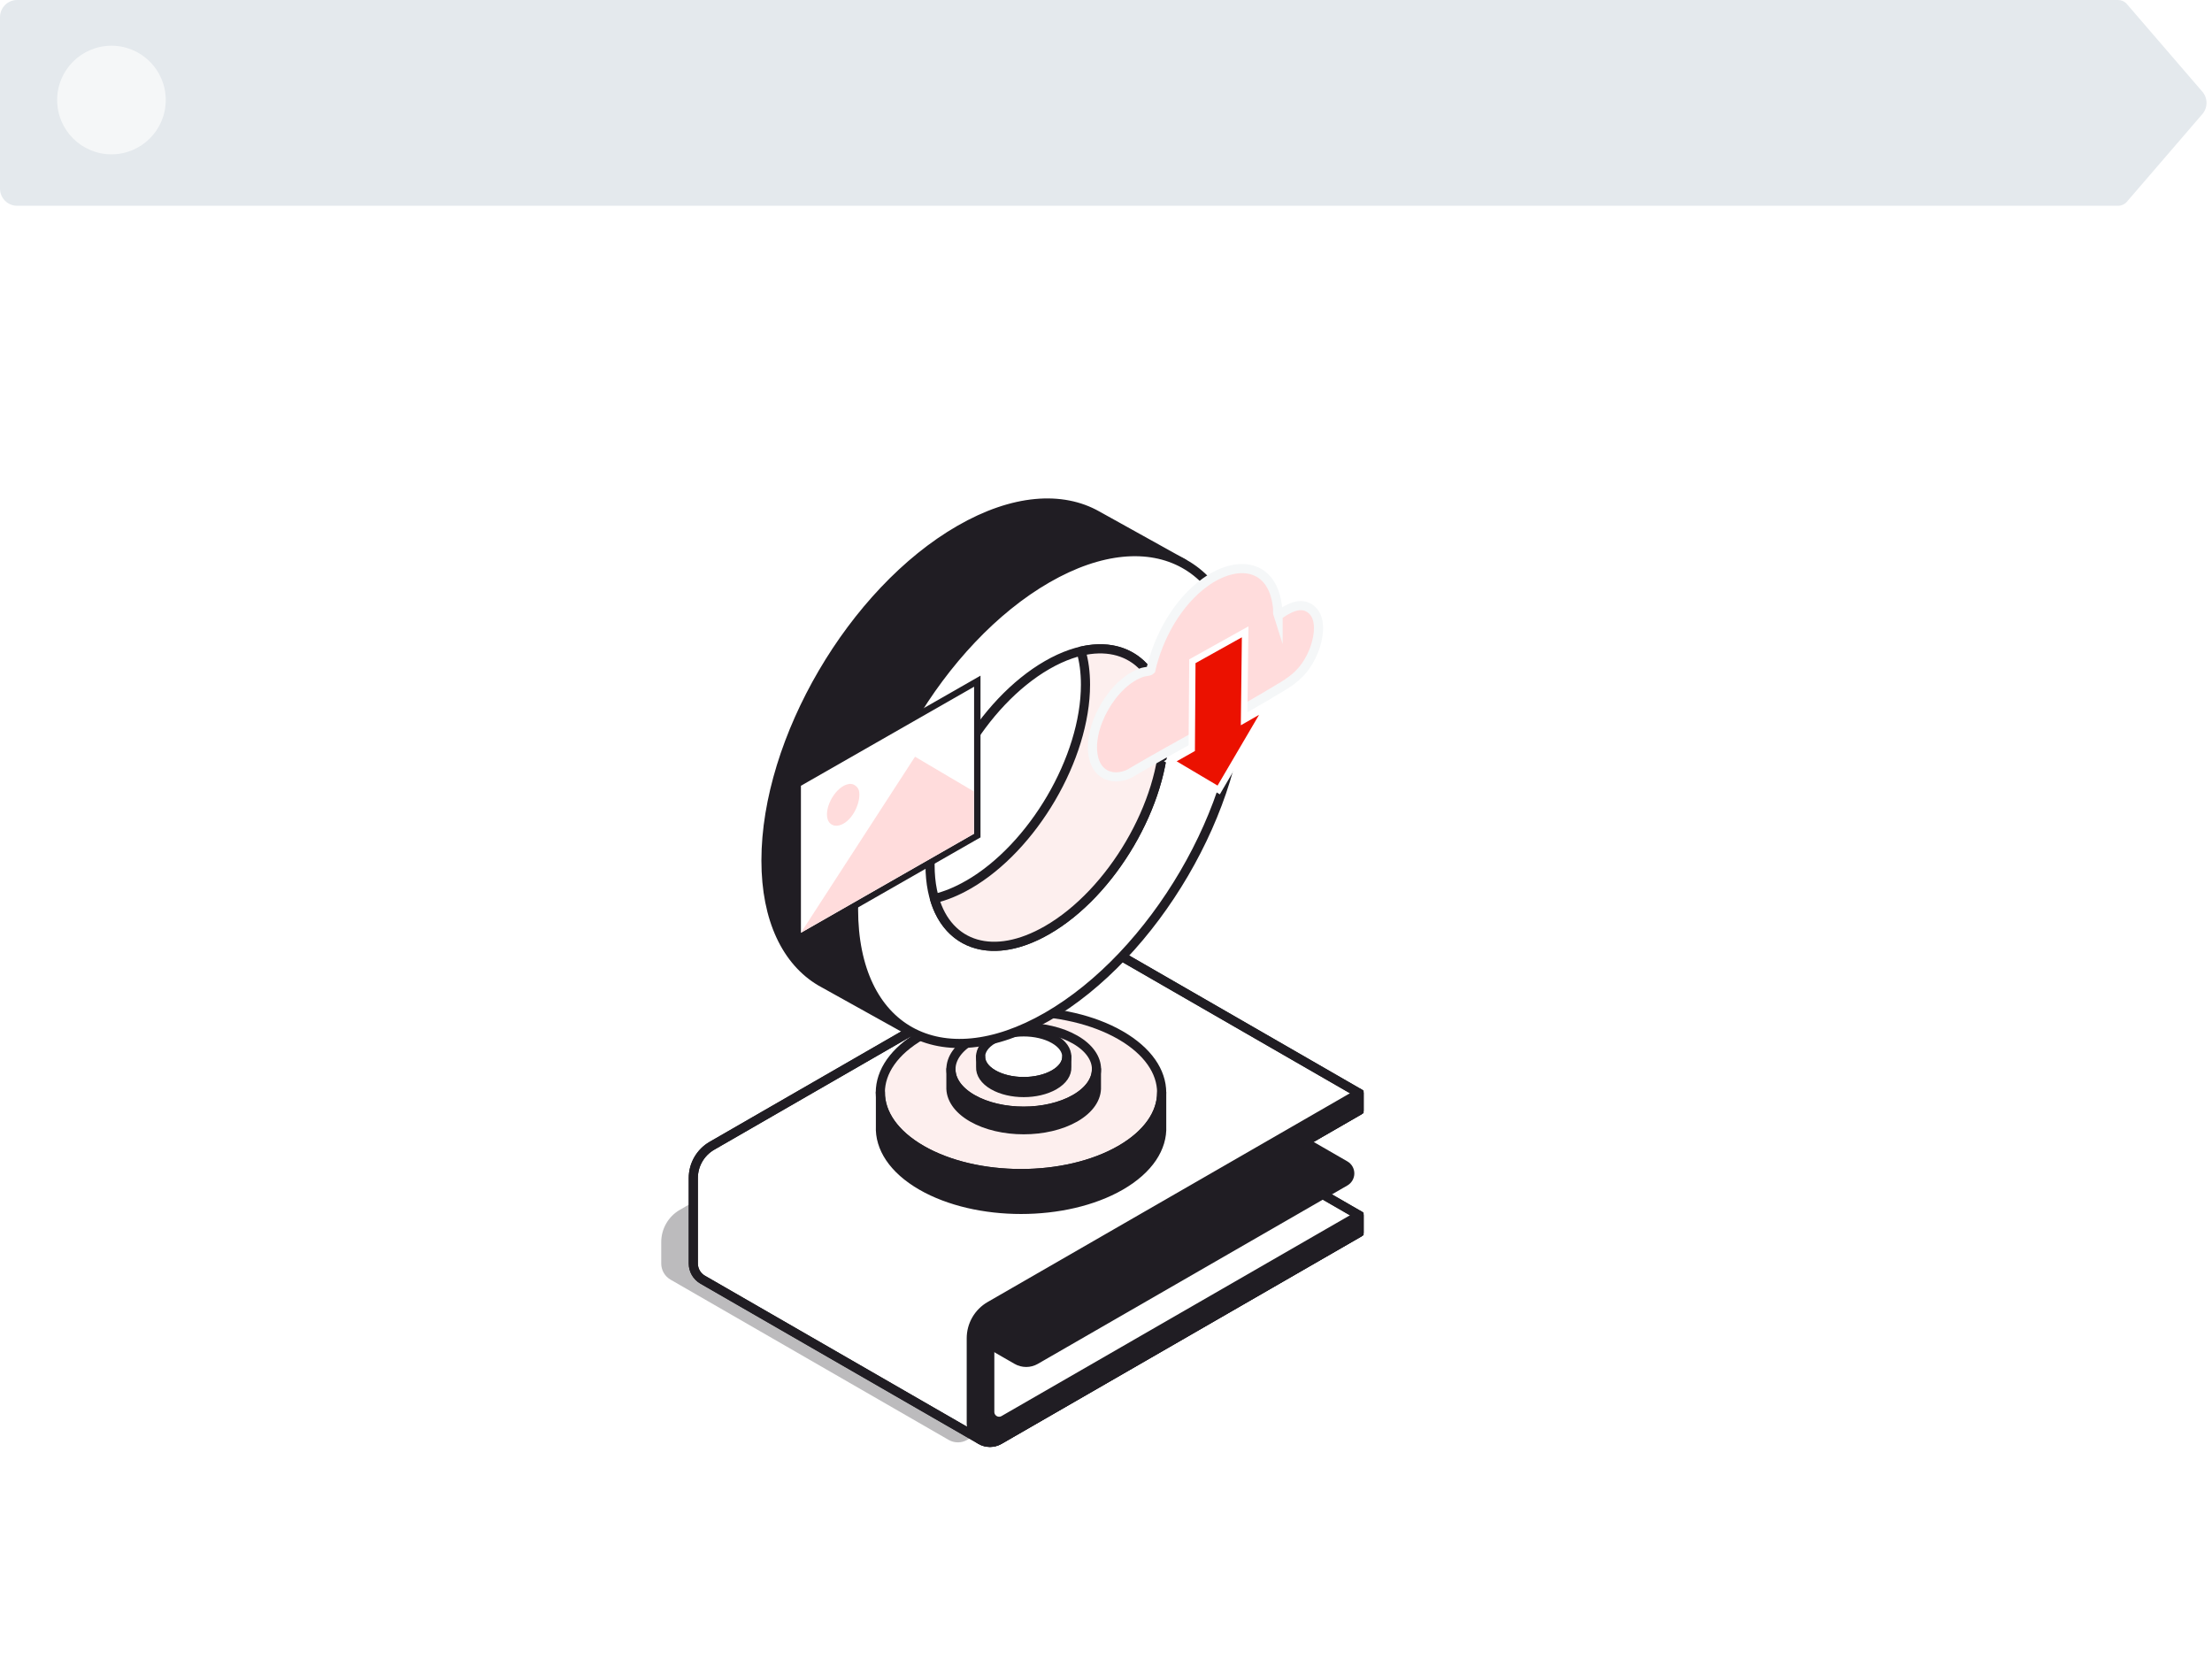 <?xml version="1.0" encoding="UTF-8"?>
<svg xmlns="http://www.w3.org/2000/svg" width="387" height="293" viewBox="0 0 387 293" fill="none">
  <g clip-path="url(#clip0_7920_7505)">
    <path d="M0 3C0 1.343 1.343 0 3 0H370.583C371.165 0 371.719 0.254 372.098 0.695L385.314 16.042C386.283 17.168 386.283 18.832 385.314 19.958L372.098 35.305C371.719 35.746 371.165 36 370.583 36H3C1.343 36 0 34.657 0 33V18V3Z" fill="#E4E9ED"></path>
    <circle cx="19.5" cy="17.5" r="9.5" fill="#F5F7F8"></circle>
    <g filter="url(#filter0_d_7920_7505)">
      <rect y="56" width="387" height="237" rx="16" fill="white"></rect>
      <path opacity="0.3" fill-rule="evenodd" clip-rule="evenodd" d="M183.535 174.439C183.535 174.439 132.509 203.844 118.954 211.649C116.927 212.814 115.686 214.974 115.686 217.302C115.686 221.299 115.686 216.453 115.686 221.047C115.686 222.211 116.31 223.291 117.32 223.873C118.329 224.455 165.954 251.896 165.954 251.896C166.964 252.486 168.212 252.486 169.222 251.896C184.805 242.913 232.163 215.626 232.163 215.626V212.61L216.25 214.644L232.163 205.478V202.463L183.521 174.439H183.535Z" fill="#201D23"></path>
      <path fill-rule="evenodd" clip-rule="evenodd" d="M189.147 163.233C189.147 163.233 138.121 192.638 124.565 200.443C122.538 201.607 121.297 203.767 121.297 206.095V221.047C121.297 222.211 121.921 223.291 122.931 223.873C123.941 224.455 171.565 251.897 171.565 251.897C172.575 252.486 173.823 252.486 174.833 251.897C190.416 242.913 237.774 215.626 237.774 215.626V212.61L221.862 203.438L237.774 194.272V191.256L189.133 163.233H189.147Z" fill="white" stroke="#201D23" stroke-width="1.6" stroke-miterlimit="10"></path>
      <path d="M189.147 163.233C189.147 163.233 138.121 192.638 124.565 200.443C122.538 201.607 121.297 203.767 121.297 206.095V221.047C121.297 222.211 121.921 223.291 122.931 223.873C123.941 224.455 171.565 251.897 171.565 251.897C172.575 252.486 173.823 252.486 174.833 251.897C190.416 242.913 237.774 215.626 237.774 215.626V212.61L221.862 203.438L237.774 194.272V191.256L189.133 163.233H189.147Z" stroke="#201D23" stroke-width="1.6" stroke-linecap="round" stroke-linejoin="round"></path>
      <path fill-rule="evenodd" clip-rule="evenodd" d="M237.779 191.263C237.779 191.263 186.754 220.668 173.198 228.473C171.171 229.638 169.93 231.797 169.93 234.126V249.077C169.93 250.241 170.554 251.321 171.564 251.903C172.574 252.486 173.822 252.486 174.832 251.903C190.414 242.92 237.772 215.633 237.772 215.633V212.617L175.617 248.432C175.112 248.727 174.488 248.727 173.983 248.432C173.478 248.138 173.163 247.605 173.163 247.015V234.329C173.163 232.583 174.095 230.963 175.617 230.086L237.772 194.272V191.256L237.779 191.263Z" fill="#201D23"></path>
      <path d="M237.779 191.263C237.779 191.263 186.754 220.668 173.198 228.473C171.171 229.638 169.93 231.797 169.93 234.126V249.077C169.93 250.241 170.554 251.321 171.564 251.903C172.574 252.486 173.822 252.486 174.832 251.903C190.414 242.92 237.772 215.633 237.772 215.633V212.617L175.617 248.432C175.112 248.727 174.488 248.727 173.983 248.432C173.478 248.138 173.163 247.605 173.163 247.015V234.329C173.163 232.583 174.095 230.963 175.617 230.086L237.772 194.272V191.256L237.779 191.263Z" stroke="#201D23" stroke-width="1.6" stroke-linecap="round" stroke-linejoin="round"></path>
      <path fill-rule="evenodd" clip-rule="evenodd" d="M175.646 230.086C174.131 230.963 173.192 232.569 173.178 234.315V235.192C173.178 235.192 176.018 236.833 177.904 237.913C178.914 238.495 180.163 238.495 181.172 237.913C189.321 233.221 225.529 212.358 235.326 206.705C235.831 206.411 236.146 205.878 236.146 205.289C236.146 204.7 235.838 204.167 235.326 203.872C232.493 202.245 228.222 199.777 228.222 199.777C228.222 199.777 186.313 223.922 175.646 230.072V230.086Z" fill="#201D23" stroke="#201D23" stroke-width="1.6" stroke-miterlimit="10"></path>
      <path fill-rule="evenodd" clip-rule="evenodd" d="M196.033 201.165C186.426 206.699 170.829 206.699 161.221 201.165C151.614 195.632 151.614 186.642 161.221 181.108C170.829 175.575 186.426 175.575 196.033 181.108C205.641 186.642 205.641 195.632 196.033 201.165Z" fill="#FDEFEE"></path>
      <path d="M196.033 201.165C186.426 206.699 170.829 206.699 161.221 201.165C151.614 195.632 151.614 186.642 161.221 181.108C170.829 175.575 186.426 175.575 196.033 181.108C205.641 186.642 205.641 195.632 196.033 201.165Z" stroke="#201D23" stroke-width="1.6" stroke-linecap="round" stroke-linejoin="round"></path>
      <path fill-rule="evenodd" clip-rule="evenodd" d="M154.025 191.137C154.025 194.77 156.424 198.395 161.228 201.165C170.835 206.698 186.432 206.698 196.04 201.165C200.843 198.395 203.242 194.77 203.242 191.137V197.014C203.417 200.773 201.019 204.567 196.047 207.435C186.439 212.968 170.842 212.968 161.235 207.435C156.263 204.567 153.864 200.773 154.039 197.014V191.137H154.025Z" fill="#201D23"></path>
      <path d="M154.025 191.137C154.025 194.77 156.424 198.395 161.228 201.165C170.835 206.698 186.432 206.698 196.04 201.165C200.843 198.395 203.242 194.77 203.242 191.137V197.014C203.417 200.773 201.019 204.567 196.047 207.435C186.439 212.968 170.842 212.968 161.235 207.435C156.263 204.567 153.864 200.773 154.039 197.014V191.137H154.025Z" stroke="#201D23" stroke-width="1.6" stroke-linecap="round" stroke-linejoin="round"></path>
      <path fill-rule="evenodd" clip-rule="evenodd" d="M188.109 192.252C183.137 195.113 175.072 195.113 170.1 192.252C165.128 189.391 165.128 184.741 170.1 181.88C175.072 179.019 183.137 179.019 188.109 181.88C193.081 184.741 193.081 189.391 188.109 192.252Z" fill="#FDEFEE"></path>
      <path d="M188.109 192.252C183.137 195.113 175.072 195.113 170.1 192.252C165.128 189.391 165.128 184.741 170.1 181.88C175.072 179.019 183.137 179.019 188.109 181.88C193.081 184.741 193.081 189.391 188.109 192.252Z" stroke="#201D23" stroke-width="1.6" stroke-linecap="round" stroke-linejoin="round"></path>
      <path fill-rule="evenodd" clip-rule="evenodd" d="M184.432 187.946C181.487 189.643 176.711 189.643 173.766 187.946C170.82 186.249 170.82 183.493 173.766 181.796C176.711 180.099 181.487 180.099 184.432 181.796C187.378 183.493 187.378 186.249 184.432 187.946Z" fill="white"></path>
      <path d="M184.432 187.946C181.487 189.643 176.711 189.643 173.766 187.946C170.82 186.249 170.82 183.493 173.766 181.796C176.711 180.099 181.487 180.099 184.432 181.796C187.378 183.493 187.378 186.249 184.432 187.946Z" stroke="#201D23" stroke-width="1.6" stroke-linecap="round" stroke-linejoin="round"></path>
      <path fill-rule="evenodd" clip-rule="evenodd" d="M166.368 187.062C166.368 188.942 167.609 190.821 170.092 192.252C175.064 195.113 183.129 195.113 188.101 192.252C190.583 190.821 191.825 188.942 191.825 187.062V190.106C191.916 192.049 190.675 194.012 188.101 195.499C183.129 198.36 175.064 198.36 170.092 195.499C167.518 194.019 166.277 192.056 166.368 190.106V187.062Z" fill="#201D23"></path>
      <path d="M166.368 187.062C166.368 188.942 167.609 190.821 170.092 192.252C175.064 195.113 183.129 195.113 188.101 192.252C190.583 190.821 191.825 188.942 191.825 187.062V190.106C191.916 192.049 190.675 194.012 188.101 195.499C183.129 198.36 175.064 198.36 170.092 195.499C167.518 194.019 166.277 192.056 166.368 190.106V187.062Z" stroke="#201D23" stroke-width="1.6" stroke-linecap="round" stroke-linejoin="round"></path>
      <path fill-rule="evenodd" clip-rule="evenodd" d="M171.557 184.874C171.557 185.989 172.293 187.097 173.766 187.946C176.711 189.643 181.487 189.643 184.432 187.946C185.905 187.097 186.641 185.982 186.641 184.874V186.677C186.697 187.827 185.961 188.991 184.439 189.867C181.494 191.565 176.718 191.565 173.773 189.867C172.251 188.991 171.515 187.827 171.571 186.677V184.874H171.557Z" fill="#201D23"></path>
      <path d="M171.557 184.874C171.557 185.989 172.293 187.097 173.766 187.946C176.711 189.643 181.487 189.643 184.432 187.946C185.905 187.097 186.641 185.982 186.641 184.874V186.677C186.697 187.827 185.961 188.991 184.439 189.867C181.494 191.565 176.718 191.565 173.773 189.867C172.251 188.991 171.515 187.827 171.571 186.677V184.874H171.557Z" stroke="#201D23" stroke-width="1.6" stroke-linecap="round" stroke-linejoin="round"></path>
      <path fill-rule="evenodd" clip-rule="evenodd" d="M183.207 101.197C164.511 111.968 149.328 137.895 149.328 159.053C149.328 169.628 153.122 177.027 159.244 180.428L143.57 171.711C137.658 168.219 134.012 160.904 134.012 150.546C134.012 129.388 149.188 103.462 167.891 92.69C177.295 87.269 185.809 86.708 191.945 90.179L206.995 98.539C200.873 95.229 192.471 95.853 183.2 101.19H183.207V101.197Z" fill="#201D23"></path>
      <path d="M183.207 101.197C164.511 111.968 149.328 137.895 149.328 159.053C149.328 169.628 153.122 177.027 159.244 180.428L143.57 171.711C137.658 168.219 134.012 160.904 134.012 150.546C134.012 129.388 149.188 103.462 167.891 92.69C177.295 87.269 185.809 86.708 191.945 90.179L206.995 98.539C200.873 95.229 192.471 95.853 183.2 101.19H183.207V101.197Z" stroke="#201D23" stroke-width="1.6" stroke-linecap="round" stroke-linejoin="round"></path>
      <path fill-rule="evenodd" clip-rule="evenodd" d="M217.087 120.012C217.087 141.17 201.904 167.097 183.207 177.868C164.511 188.64 149.328 180.211 149.328 159.053C149.328 137.895 164.504 111.968 183.207 101.197C201.904 90.418 217.087 98.854 217.087 120.012ZM203.699 127.726C203.699 140.525 194.519 156.206 183.207 162.721C171.896 169.236 162.716 164.137 162.716 151.339C162.716 138.54 171.896 122.859 183.207 116.344C194.519 109.829 203.699 114.928 203.699 127.726Z" fill="white"></path>
      <path d="M217.087 120.012C217.087 141.17 201.904 167.097 183.207 177.868C164.511 188.64 149.328 180.211 149.328 159.053C149.328 137.895 164.504 111.968 183.207 101.197C201.904 90.418 217.087 98.854 217.087 120.012ZM203.699 127.726C203.699 140.525 194.519 156.206 183.207 162.721C171.896 169.236 162.716 164.137 162.716 151.339C162.716 138.54 171.896 122.859 183.207 116.344C194.519 109.829 203.699 114.928 203.699 127.726Z" stroke="#201D23" stroke-width="1.6" stroke-linecap="round" stroke-linejoin="round"></path>
      <path fill-rule="evenodd" clip-rule="evenodd" d="M169.419 154.775C180.731 148.26 189.911 132.579 189.911 119.781C189.911 117.593 189.644 115.629 189.139 113.918C197.562 111.947 203.698 117.263 203.698 127.726C203.698 140.525 194.518 156.206 183.207 162.721C173.83 168.128 165.913 165.54 163.486 157.202C165.366 156.76 167.357 155.96 169.419 154.768V154.775Z" fill="#FDEFEE"></path>
      <path d="M169.419 154.775C180.731 148.26 189.911 132.579 189.911 119.781C189.911 117.593 189.644 115.629 189.139 113.918C197.562 111.947 203.698 117.263 203.698 127.726C203.698 140.525 194.518 156.206 183.207 162.721C173.83 168.128 165.913 165.54 163.486 157.202C165.366 156.76 167.357 155.96 169.419 154.768V154.775Z" stroke="#201D23" stroke-width="1.6" stroke-linecap="round" stroke-linejoin="round"></path>
      <path d="M139.564 137.138L170.982 119.171V146.177L139.564 164.144V137.138Z" fill="white"></path>
      <path d="M170.422 120.138V145.855L140.126 163.184V137.467L170.422 120.138ZM171.544 118.203L169.868 119.164L139.572 136.492L139.004 136.815V165.112L140.68 164.151L170.976 146.822L171.544 146.5V118.203Z" fill="#201D23"></path>
      <path d="M140.127 163.177L170.423 145.848V138.491L160.086 132.383L140.127 163.177Z" fill="#FFDCDC"></path>
      <path d="M148.569 137.145C149.41 137.032 150.217 137.713 150.322 138.54C150.595 140.651 148.954 143.877 146.794 144.403C145.862 144.627 145.048 144.2 144.782 143.267C144.185 141.142 146.303 137.453 148.569 137.152V137.145Z" fill="#FFDCDC"></path>
      <path d="M223.608 107.677C223.461 107.228 223.566 106.765 223.517 106.323C222.732 98.63 216.497 97.852 210.908 101.835C205.992 105.341 202.661 111.442 201.328 117.249C201.146 117.453 200.269 117.509 199.94 117.607C194.722 119.206 189.968 127.488 191.384 132.769C192.177 135.714 194.856 136.598 197.534 135.384C206.392 130.16 215.579 125.426 224.366 120.089C226.715 118.666 228.209 117.284 229.45 114.774C230.523 112.614 231.596 108.399 229.415 106.618C227.529 105.075 225.263 106.54 223.608 107.663V107.677Z" fill="#FFDCDC" stroke="#F5F7F8" stroke-width="1.6" stroke-miterlimit="10"></path>
      <path d="M204.742 133.175L208.501 131.057L208.606 115.685L217.835 110.545L217.66 125.91L221.819 123.533L213.214 138.204L204.742 133.175Z" fill="#EB1100"></path>
      <path d="M217.269 111.506L217.087 126.885L220.277 125.061L213.019 137.432L205.866 133.189L209.057 131.387L209.162 116.015L217.262 111.499M218.412 109.584L216.722 110.524L208.622 115.04L208.054 115.356V116.008L207.949 130.728L205.319 132.208L203.629 133.161L205.298 134.15L212.451 138.393L213.419 138.968L213.987 137.993L221.245 125.623L223.37 121.997L219.723 124.08L218.237 124.928L218.398 111.513L218.419 109.577H218.412V109.584Z" fill="white"></path>
    </g>
  </g>
  <defs>
    <filter id="filter0_d_7920_7505" x="-60" y="-4" width="507" height="357" filterUnits="userSpaceOnUse" color-interpolation-filters="sRGB">
      <feFlood flood-opacity="0" result="BackgroundImageFix"></feFlood>
      <feColorMatrix in="SourceAlpha" type="matrix" values="0 0 0 0 0 0 0 0 0 0 0 0 0 0 0 0 0 0 127 0" result="hardAlpha"></feColorMatrix>
      <feOffset></feOffset>
      <feGaussianBlur stdDeviation="30"></feGaussianBlur>
      <feComposite in2="hardAlpha" operator="out"></feComposite>
      <feColorMatrix type="matrix" values="0 0 0 0 0.101 0 0 0 0 0.043 0 0 0 0 0.147 0 0 0 0.02 0"></feColorMatrix>
      <feBlend mode="normal" in2="BackgroundImageFix" result="effect1_dropShadow_7920_7505"></feBlend>
      <feBlend mode="normal" in="SourceGraphic" in2="effect1_dropShadow_7920_7505" result="shape"></feBlend>
    </filter>
    <clipPath id="clip0_7920_7505">
      <rect width="387" height="293" fill="white"></rect>
    </clipPath>
  </defs>
</svg>
